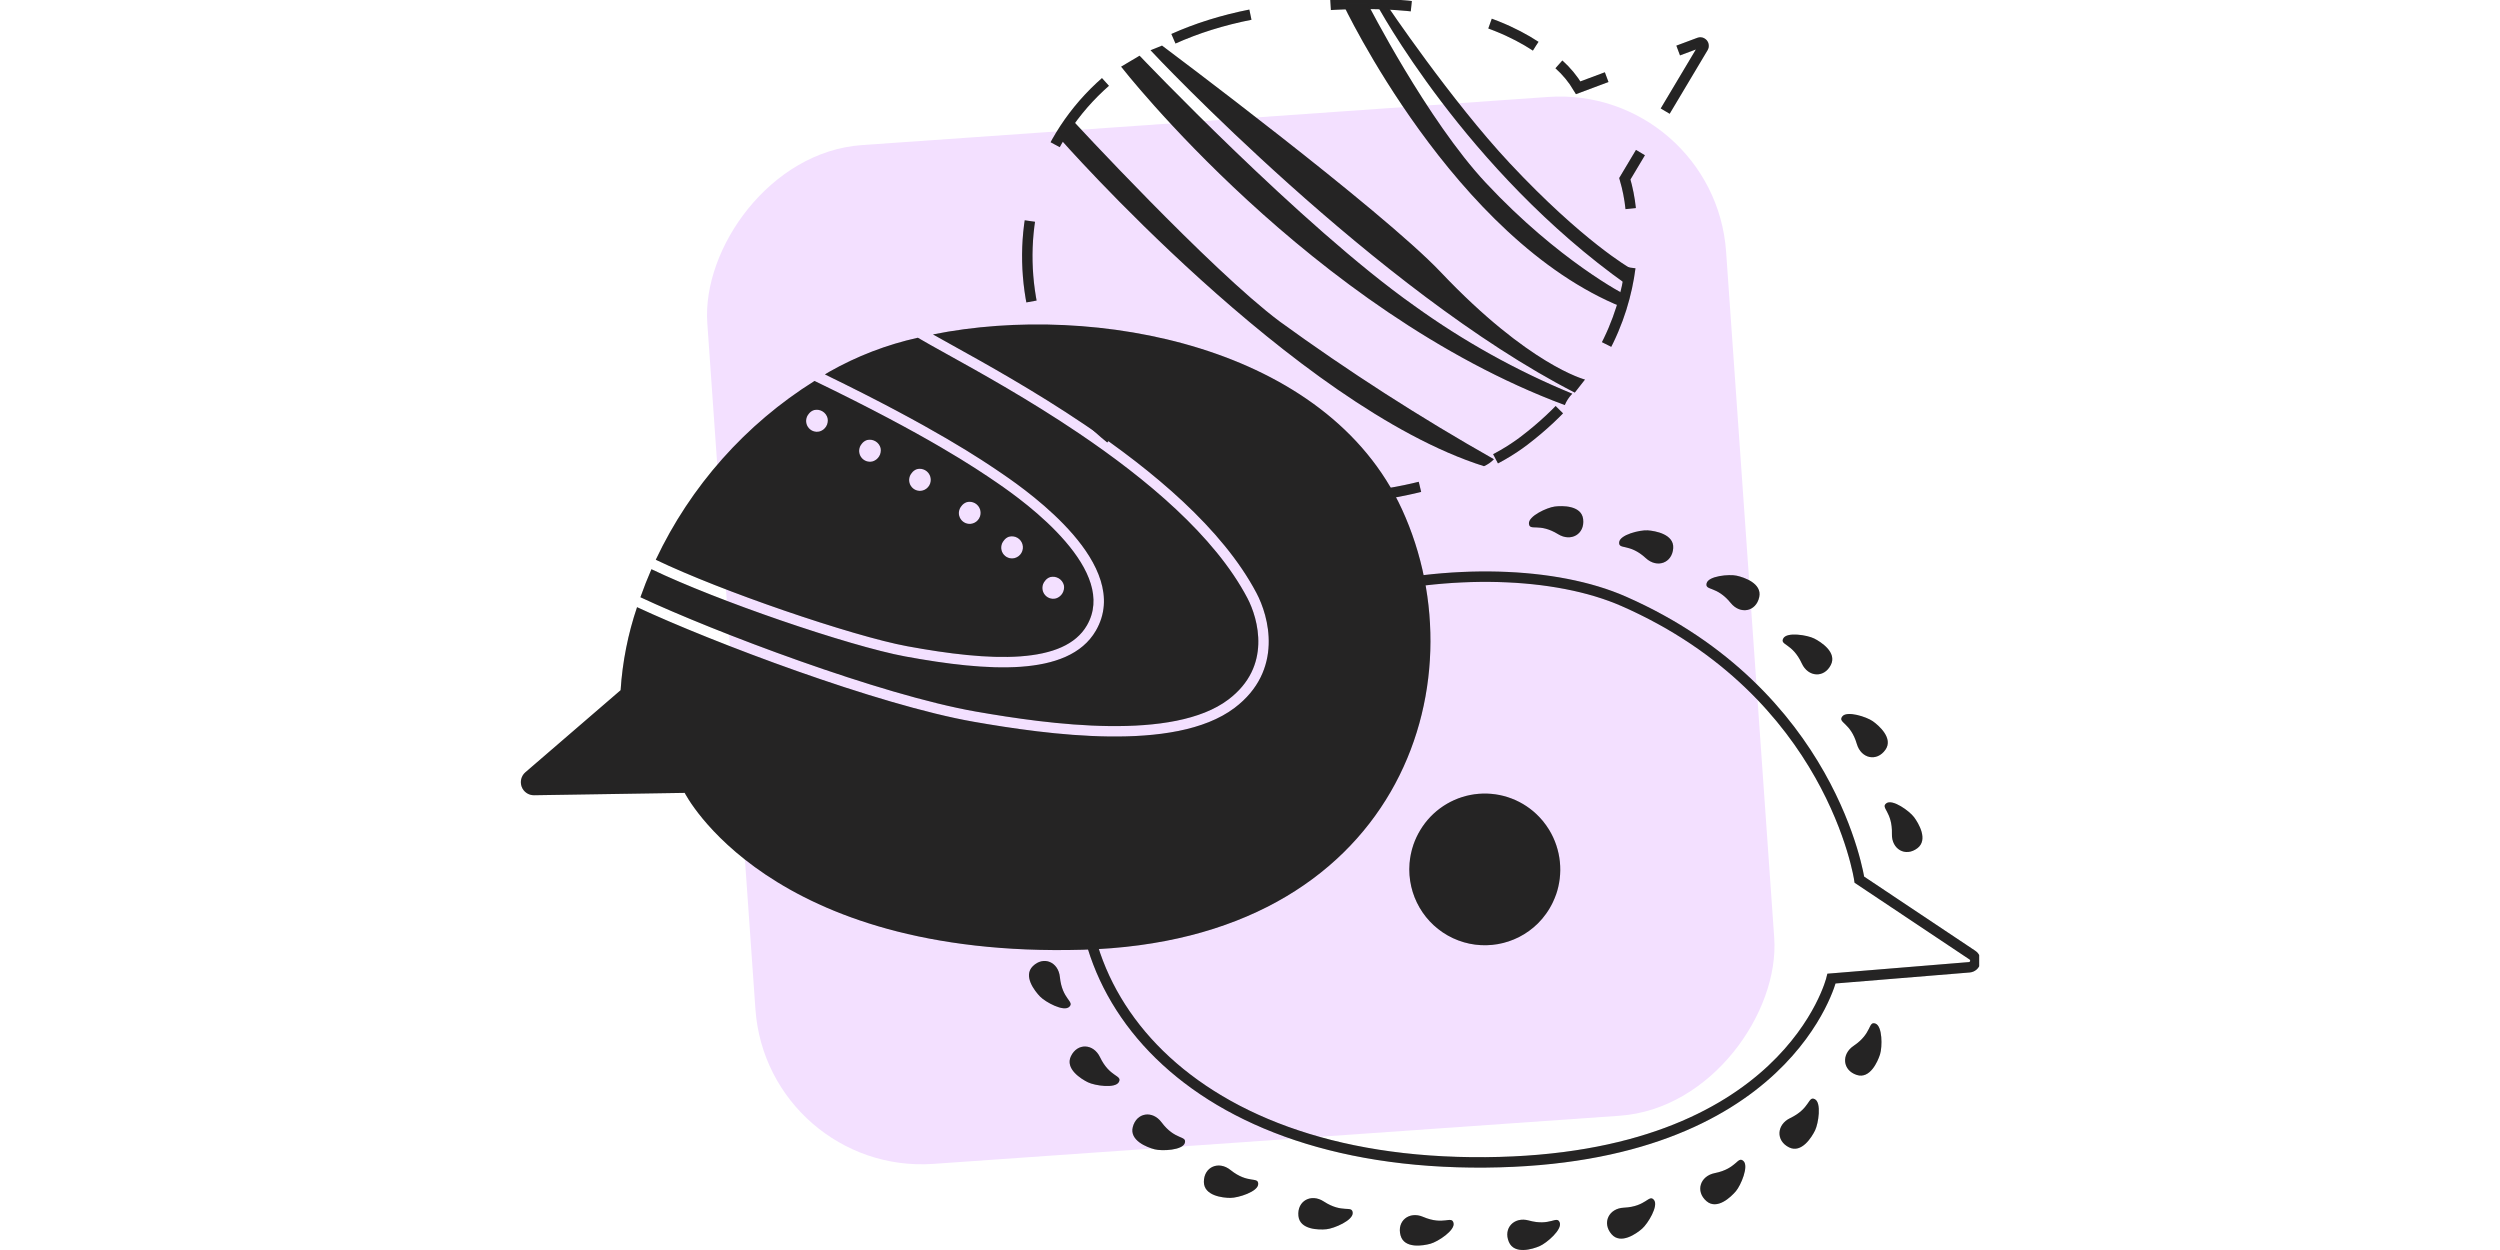 <svg width="240" height="120" viewBox="0 0 240 120" fill="none" xmlns="http://www.w3.org/2000/svg">
<rect width="98" height="98" rx="16" transform="matrix(0.998 -0.07 -0.07 -0.998 73.641 112.852)" fill="#F3E0FF"/>
<g clip-path="url(#clip0_16467_45567)">
<path d="M157.483 14.648L155.984 17.16C156.257 18.097 156.445 19.055 156.547 20.026" stroke="#2E2D2D" stroke-miterlimit="10"/>
<path d="M157.483 14.648L155.984 17.16C156.257 18.097 156.445 19.055 156.547 20.026" stroke="black" stroke-opacity="0.2" stroke-miterlimit="10"/>
<path d="M156.51 25.692C155.871 30.607 153.448 36.871 146.31 42.312C136.346 49.911 110.786 51.411 102.034 36.915C94.492 24.424 98.685 4.399 122.301 1.022C135.769 -0.904 143.374 1.776 147.423 4.434" stroke="#2E2D2D" stroke-miterlimit="10" stroke-dasharray="7.76 7.76"/>
<path d="M156.51 25.692C155.871 30.607 153.448 36.871 146.31 42.312C136.346 49.911 110.786 51.411 102.034 36.915C94.492 24.424 98.685 4.399 122.301 1.022C135.769 -0.904 143.374 1.776 147.423 4.434" stroke="black" stroke-opacity="0.2" stroke-miterlimit="10" stroke-dasharray="7.76 7.76"/>
<path d="M149.654 6.18C150.382 6.829 151.007 7.587 151.507 8.426L154.24 7.406" stroke="#2E2D2D" stroke-miterlimit="10"/>
<path d="M149.654 6.18C150.382 6.829 151.007 7.587 151.507 8.426L154.24 7.406" stroke="black" stroke-opacity="0.2" stroke-miterlimit="10"/>
<path d="M161.105 4.85L163.121 4.097C163.246 4.051 163.387 4.089 163.472 4.193C163.557 4.296 163.569 4.441 163.501 4.557L159.363 11.496" stroke="#2E2D2D" stroke-miterlimit="10" stroke-dasharray="10.04 10.04"/>
<path d="M161.105 4.85L163.121 4.097C163.246 4.051 163.387 4.089 163.472 4.193C163.557 4.296 163.569 4.441 163.501 4.557L159.363 11.496" stroke="black" stroke-opacity="0.2" stroke-miterlimit="10" stroke-dasharray="10.04 10.04"/>
<path d="M105.069 76.784C99.687 93.709 112.944 111.84 142.614 111.588C171.617 111.343 175.828 93.943 175.828 93.943L189.053 92.859C189.184 92.848 189.309 92.797 189.41 92.712C189.511 92.626 189.583 92.511 189.616 92.383C189.649 92.255 189.641 92.119 189.594 91.996C189.547 91.872 189.462 91.766 189.352 91.693L178.5 84.45C178.5 84.45 175.898 66.541 155.887 57.732C149.342 54.852 139.11 54.547 129.453 57.073" stroke="#2E2D2D" stroke-miterlimit="10"/>
<path d="M105.069 76.784C99.687 93.709 112.944 111.84 142.614 111.588C171.617 111.343 175.828 93.943 175.828 93.943L189.053 92.859C189.184 92.848 189.309 92.797 189.41 92.712C189.511 92.626 189.583 92.511 189.616 92.383C189.649 92.255 189.641 92.119 189.594 91.996C189.547 91.872 189.462 91.766 189.352 91.693L178.5 84.45C178.5 84.45 175.898 66.541 155.887 57.732C149.342 54.852 139.11 54.547 129.453 57.073" stroke="black" stroke-opacity="0.2" stroke-miterlimit="10"/>
<path d="M149.361 85.92L149.255 86.203L149.082 86.598C148.898 86.99 148.677 87.364 148.426 87.716C148.192 88.048 147.929 88.359 147.64 88.645C145.483 90.782 142.228 91.348 139.48 90.062C136.733 88.777 135.072 85.911 135.317 82.879C135.34 82.589 135.381 82.301 135.438 82.016C135.502 81.696 135.588 81.38 135.695 81.072C135.865 80.587 136.085 80.121 136.352 79.682C136.419 79.569 136.49 79.458 136.565 79.349C137.173 78.455 137.973 77.709 138.906 77.165C139.839 76.621 140.881 76.293 141.957 76.206C143.032 76.119 144.114 76.274 145.122 76.661C146.13 77.048 147.039 77.656 147.782 78.441C147.894 78.559 148.002 78.681 148.106 78.806C148.332 79.081 148.539 79.371 148.724 79.675C149.286 80.603 149.635 81.645 149.747 82.726C149.858 83.806 149.728 84.898 149.367 85.922L149.361 85.92ZM158.182 50.914C158.911 50.965 160.719 51.287 160.628 52.622C160.529 54.067 159.068 54.569 158.003 53.585C156.408 52.116 155.389 52.804 155.439 52.067C155.489 51.33 157.449 50.864 158.182 50.914ZM149.256 48.628C149.986 48.537 151.816 48.507 151.981 49.834C152.158 51.272 150.82 52.045 149.585 51.285C147.74 50.148 146.87 51.02 146.779 50.286C146.689 49.552 148.527 48.719 149.256 48.628ZM166.714 55.266C167.432 55.422 169.171 56.004 168.888 57.315C168.583 58.731 167.066 59.014 166.15 57.886C164.783 56.203 163.676 56.732 163.832 56.009C163.988 55.287 165.996 55.109 166.714 55.266ZM174.163 61.298C174.82 61.629 176.362 62.624 175.767 63.821C175.124 65.117 173.58 65.014 172.974 63.692C172.064 61.717 170.859 61.96 171.189 61.298C171.519 60.637 173.506 60.967 174.163 61.298ZM179.789 69.238C180.39 69.663 181.768 70.877 181.003 71.972C180.175 73.158 178.67 72.826 178.259 71.429C177.65 69.341 176.424 69.399 176.847 68.794C177.27 68.19 179.187 68.813 179.789 69.238ZM183.752 78.452C184.189 79.042 185.131 80.625 184.068 81.429C182.917 82.3 181.584 81.517 181.625 80.06C181.686 77.885 180.502 77.56 181.089 77.116C181.676 76.672 183.31 77.86 183.752 78.452ZM180.484 101.215C180.26 101.919 179.519 103.604 178.252 103.196C176.88 102.757 176.745 101.209 177.949 100.4C179.747 99.192 179.326 98.033 180.026 98.257C180.726 98.482 180.708 100.51 180.484 101.215ZM174.248 108.513C173.925 109.177 172.95 110.737 171.754 110.149C170.461 109.513 170.549 107.963 171.857 107.338C173.81 106.404 173.56 105.195 174.22 105.52C174.88 105.844 174.57 107.849 174.248 108.513ZM166.648 114.351C166.172 114.915 164.844 116.181 163.83 115.316C162.736 114.378 163.2 112.902 164.621 112.618C166.743 112.2 166.798 110.966 167.358 111.447C167.918 111.928 167.124 113.787 166.648 114.351ZM157.642 117.954C157.088 118.44 155.588 119.496 154.713 118.488C153.765 117.396 154.445 116 155.893 115.937C158.052 115.84 158.289 114.628 158.772 115.185C159.255 115.742 158.196 117.468 157.642 117.954ZM147.803 119.628C147.127 119.921 145.376 120.457 144.853 119.227C144.287 117.895 145.363 116.779 146.758 117.167C148.842 117.745 149.438 116.666 149.727 117.345C150.015 118.025 148.478 119.338 147.803 119.628ZM137.326 119.397C136.618 119.595 134.811 119.895 134.456 118.605C134.071 117.209 135.283 116.247 136.615 116.818C138.605 117.67 139.338 116.68 139.535 117.392C139.732 118.104 138.035 119.202 137.326 119.397ZM127.34 118.006C126.611 118.079 124.777 118.06 124.648 116.728C124.508 115.286 125.866 114.548 127.081 115.341C128.895 116.526 129.788 115.678 129.859 116.413C129.931 117.149 128.071 117.934 127.34 118.006ZM118.124 114.997C117.389 114.997 115.572 114.797 115.572 113.46C115.572 112.012 116.997 111.411 118.129 112.322C119.818 113.68 120.789 112.924 120.788 113.663C120.788 114.402 118.859 114.997 118.124 114.997ZM110.836 110.332C110.125 110.145 108.412 109.492 108.748 108.197C109.112 106.796 110.639 106.575 111.507 107.741C112.803 109.483 113.932 108.997 113.746 109.712C113.56 110.428 111.547 110.519 110.836 110.332ZM104.446 103.902C103.784 103.581 102.229 102.607 102.807 101.402C103.433 100.097 104.974 100.178 105.602 101.491C106.54 103.451 107.74 103.194 107.42 103.859C107.101 104.525 105.108 104.223 104.446 103.902ZM99.843 95.666C99.332 95.137 98.199 93.691 99.152 92.753C100.184 91.742 101.605 92.349 101.749 93.798C101.963 95.963 103.179 96.134 102.652 96.652C102.126 97.17 100.356 96.196 99.843 95.666ZM128.919 0.365C128.919 0.365 139.545 22.973 155.758 29.494L156.015 28.298C156.015 28.298 149.671 25.074 142.644 17.56C137.002 11.526 131.304 0.365 131.304 0.365H128.919ZM132.128 0.359C132.128 0.359 140.667 16.343 156.229 27.364L156.501 25.754C156.501 25.754 151.976 23.193 144.946 15.68C139.302 9.647 133.088 0.414 133.088 0.414L132.128 0.359ZM101.678 13.217C101.678 13.217 124.306 39.012 142.461 44.754C142.821 44.596 143.145 44.37 143.417 44.086C136.314 40.069 129.444 35.652 122.839 30.856C116.227 25.919 102.846 11.421 102.846 11.421L101.678 13.217ZM107.628 6.4C107.628 6.4 125.828 29.8 150.219 38.888C150.386 38.48 150.632 38.108 150.941 37.795C145.57 35.584 140.476 32.749 135.762 29.348C124.996 21.751 109.399 5.348 109.399 5.348L107.628 6.4ZM110.452 4.823C110.781 5.203 132.212 27.956 151.178 37.689L152.158 36.438C152.158 36.438 146.796 35.087 138.304 26.121C132.627 20.129 111.554 4.377 111.554 4.377L110.452 4.823Z" fill="#2E2D2D"/>
<path d="M149.361 85.92L149.255 86.203L149.082 86.598C148.898 86.99 148.677 87.364 148.426 87.716C148.192 88.048 147.929 88.359 147.64 88.645C145.483 90.782 142.228 91.348 139.48 90.062C136.733 88.777 135.072 85.911 135.317 82.879C135.34 82.589 135.381 82.301 135.438 82.016C135.502 81.696 135.588 81.38 135.695 81.072C135.865 80.587 136.085 80.121 136.352 79.682C136.419 79.569 136.49 79.458 136.565 79.349C137.173 78.455 137.973 77.709 138.906 77.165C139.839 76.621 140.881 76.293 141.957 76.206C143.032 76.119 144.114 76.274 145.122 76.661C146.13 77.048 147.039 77.656 147.782 78.441C147.894 78.559 148.002 78.681 148.106 78.806C148.332 79.081 148.539 79.371 148.724 79.675C149.286 80.603 149.635 81.645 149.747 82.726C149.858 83.806 149.728 84.898 149.367 85.922L149.361 85.92ZM158.182 50.914C158.911 50.965 160.719 51.287 160.628 52.622C160.529 54.067 159.068 54.569 158.003 53.585C156.408 52.116 155.389 52.804 155.439 52.067C155.489 51.33 157.449 50.864 158.182 50.914ZM149.256 48.628C149.986 48.537 151.816 48.507 151.981 49.834C152.158 51.272 150.82 52.045 149.585 51.285C147.74 50.148 146.87 51.02 146.779 50.286C146.689 49.552 148.527 48.719 149.256 48.628ZM166.714 55.266C167.432 55.422 169.171 56.004 168.888 57.315C168.583 58.731 167.066 59.014 166.15 57.886C164.783 56.203 163.676 56.732 163.832 56.009C163.988 55.287 165.996 55.109 166.714 55.266ZM174.163 61.298C174.82 61.629 176.362 62.624 175.767 63.821C175.124 65.117 173.58 65.014 172.974 63.692C172.064 61.717 170.859 61.96 171.189 61.298C171.519 60.637 173.506 60.967 174.163 61.298ZM179.789 69.238C180.39 69.663 181.768 70.877 181.003 71.972C180.175 73.158 178.67 72.826 178.259 71.429C177.65 69.341 176.424 69.399 176.847 68.794C177.27 68.19 179.187 68.813 179.789 69.238ZM183.752 78.452C184.189 79.042 185.131 80.625 184.068 81.429C182.917 82.3 181.584 81.517 181.625 80.06C181.686 77.885 180.502 77.56 181.089 77.116C181.676 76.672 183.31 77.86 183.752 78.452ZM180.484 101.215C180.26 101.919 179.519 103.604 178.252 103.196C176.88 102.757 176.745 101.209 177.949 100.4C179.747 99.192 179.326 98.033 180.026 98.257C180.726 98.482 180.708 100.51 180.484 101.215ZM174.248 108.513C173.925 109.177 172.95 110.737 171.754 110.149C170.461 109.513 170.549 107.963 171.857 107.338C173.81 106.404 173.56 105.195 174.22 105.52C174.88 105.844 174.57 107.849 174.248 108.513ZM166.648 114.351C166.172 114.915 164.844 116.181 163.83 115.316C162.736 114.378 163.2 112.902 164.621 112.618C166.743 112.2 166.798 110.966 167.358 111.447C167.918 111.928 167.124 113.787 166.648 114.351ZM157.642 117.954C157.088 118.44 155.588 119.496 154.713 118.488C153.765 117.396 154.445 116 155.893 115.937C158.052 115.84 158.289 114.628 158.772 115.185C159.255 115.742 158.196 117.468 157.642 117.954ZM147.803 119.628C147.127 119.921 145.376 120.457 144.853 119.227C144.287 117.895 145.363 116.779 146.758 117.167C148.842 117.745 149.438 116.666 149.727 117.345C150.015 118.025 148.478 119.338 147.803 119.628ZM137.326 119.397C136.618 119.595 134.811 119.895 134.456 118.605C134.071 117.209 135.283 116.247 136.615 116.818C138.605 117.67 139.338 116.68 139.535 117.392C139.732 118.104 138.035 119.202 137.326 119.397ZM127.34 118.006C126.611 118.079 124.777 118.06 124.648 116.728C124.508 115.286 125.866 114.548 127.081 115.341C128.895 116.526 129.788 115.678 129.859 116.413C129.931 117.149 128.071 117.934 127.34 118.006ZM118.124 114.997C117.389 114.997 115.572 114.797 115.572 113.46C115.572 112.012 116.997 111.411 118.129 112.322C119.818 113.68 120.789 112.924 120.788 113.663C120.788 114.402 118.859 114.997 118.124 114.997ZM110.836 110.332C110.125 110.145 108.412 109.492 108.748 108.197C109.112 106.796 110.639 106.575 111.507 107.741C112.803 109.483 113.932 108.997 113.746 109.712C113.56 110.428 111.547 110.519 110.836 110.332ZM104.446 103.902C103.784 103.581 102.229 102.607 102.807 101.402C103.433 100.097 104.974 100.178 105.602 101.491C106.54 103.451 107.74 103.194 107.42 103.859C107.101 104.525 105.108 104.223 104.446 103.902ZM99.843 95.666C99.332 95.137 98.199 93.691 99.152 92.753C100.184 91.742 101.605 92.349 101.749 93.798C101.963 95.963 103.179 96.134 102.652 96.652C102.126 97.17 100.356 96.196 99.843 95.666ZM128.919 0.365C128.919 0.365 139.545 22.973 155.758 29.494L156.015 28.298C156.015 28.298 149.671 25.074 142.644 17.56C137.002 11.526 131.304 0.365 131.304 0.365H128.919ZM132.128 0.359C132.128 0.359 140.667 16.343 156.229 27.364L156.501 25.754C156.501 25.754 151.976 23.193 144.946 15.68C139.302 9.647 133.088 0.414 133.088 0.414L132.128 0.359ZM101.678 13.217C101.678 13.217 124.306 39.012 142.461 44.754C142.821 44.596 143.145 44.37 143.417 44.086C136.314 40.069 129.444 35.652 122.839 30.856C116.227 25.919 102.846 11.421 102.846 11.421L101.678 13.217ZM107.628 6.4C107.628 6.4 125.828 29.8 150.219 38.888C150.386 38.48 150.632 38.108 150.941 37.795C145.57 35.584 140.476 32.749 135.762 29.348C124.996 21.751 109.399 5.348 109.399 5.348L107.628 6.4ZM110.452 4.823C110.781 5.203 132.212 27.956 151.178 37.689L152.158 36.438C152.158 36.438 146.796 35.087 138.304 26.121C132.627 20.129 111.554 4.377 111.554 4.377L110.452 4.823Z" fill="black" fill-opacity="0.2"/>
<path fill-rule="evenodd" clip-rule="evenodd" d="M78.196 36.572C71.581 40.709 66.29 46.666 62.955 53.736C66.123 55.256 70.731 57.046 75.222 58.591C79.951 60.219 84.508 61.562 87.087 62.037C91.06 62.769 94.854 63.233 97.938 63.012C101.039 62.789 103.273 61.886 104.341 60.039C105.825 57.473 104.531 54.604 102.278 51.985C100.057 49.402 97.085 47.285 95.738 46.362C93.667 44.943 89.042 41.813 78.196 36.572ZM62.539 54.645C62.154 55.529 61.801 56.426 61.48 57.335C68.527 60.637 84.562 66.721 93.694 68.312C97.195 68.923 101.935 69.646 106.479 69.702C111.051 69.758 115.299 69.135 117.913 67.163C120.028 65.567 120.731 63.634 120.795 61.856C120.859 60.054 120.263 58.393 119.748 57.415C116.596 51.427 110.041 45.964 103.554 41.587C98.785 38.37 94.116 35.78 90.923 34.008L90.922 34.008L90.922 34.008C89.775 33.371 88.817 32.84 88.114 32.423C85.126 33.085 82.252 34.191 79.588 35.704L79.194 35.945C89.686 41.045 94.229 44.116 96.304 45.538C97.659 46.466 100.725 48.645 103.036 51.333C105.316 53.983 107.047 57.358 105.206 60.54C103.882 62.829 101.208 63.779 98.01 64.009C94.794 64.24 90.896 63.756 86.906 63.02C84.249 62.531 79.632 61.167 74.897 59.537C70.4 57.989 65.758 56.189 62.539 54.645ZM89.566 32.105C90.086 32.399 90.689 32.734 91.36 33.106L91.36 33.106C94.553 34.878 99.303 37.513 104.113 40.758C110.62 45.148 117.357 50.727 120.633 56.949C121.203 58.031 121.866 59.866 121.794 61.891C121.721 63.94 120.894 66.167 118.515 67.961C115.615 70.149 111.066 70.758 106.466 70.702C101.839 70.645 97.033 69.909 93.522 69.297C84.309 67.692 68.292 61.617 61.157 58.288C60.285 60.864 59.754 63.544 59.579 66.26L50.435 74.14C50.038 74.484 49.897 75.041 50.083 75.533C50.269 76.026 50.742 76.349 51.267 76.343L65.733 76.116C65.733 76.116 73.711 92.023 103.942 91.174C134.173 90.333 142.31 65.711 134.589 48.896C127.405 33.232 105.135 28.982 89.566 32.105ZM78.692 41.418C78.253 41.535 77.788 41.353 77.546 40.967C77.304 40.581 77.34 40.082 77.634 39.735C77.759 39.563 77.935 39.435 78.137 39.37C78.414 39.298 78.708 39.339 78.954 39.484C79.201 39.63 79.378 39.868 79.45 40.145C79.505 40.414 79.458 40.694 79.317 40.93C79.177 41.165 78.954 41.34 78.692 41.418ZM83.781 44.294C83.342 44.411 82.878 44.229 82.636 43.843C82.394 43.456 82.429 42.958 82.724 42.611C82.849 42.439 83.025 42.311 83.227 42.245C83.502 42.174 83.795 42.214 84.041 42.358C84.287 42.502 84.466 42.738 84.539 43.013C84.593 43.283 84.546 43.563 84.405 43.8C84.265 44.036 84.043 44.212 83.781 44.294ZM88.578 47.089C88.365 47.146 88.139 47.134 87.934 47.053C87.728 46.972 87.554 46.828 87.436 46.641C87.318 46.454 87.263 46.234 87.278 46.013C87.293 45.792 87.378 45.582 87.521 45.413C87.643 45.239 87.816 45.109 88.017 45.04C88.151 45.003 88.291 44.993 88.429 45.01C88.567 45.028 88.7 45.072 88.821 45.141C88.942 45.21 89.048 45.302 89.133 45.412C89.219 45.523 89.281 45.648 89.318 45.783C89.355 45.917 89.365 46.058 89.348 46.196C89.331 46.335 89.287 46.468 89.218 46.59C89.149 46.711 89.057 46.818 88.948 46.903C88.838 46.989 88.712 47.052 88.578 47.089ZM93.362 50.257C93.148 50.317 92.921 50.306 92.714 50.226C92.507 50.147 92.331 50.002 92.212 49.815C92.092 49.627 92.036 49.406 92.052 49.184C92.067 48.962 92.153 48.751 92.297 48.582C92.422 48.408 92.598 48.277 92.8 48.209C92.934 48.172 93.074 48.161 93.212 48.179C93.35 48.196 93.483 48.24 93.604 48.309C93.725 48.378 93.831 48.471 93.917 48.581C94.002 48.691 94.065 48.817 94.102 48.951C94.139 49.086 94.149 49.226 94.132 49.365C94.114 49.503 94.07 49.637 94.001 49.758C93.933 49.879 93.841 49.986 93.731 50.072C93.621 50.157 93.496 50.22 93.362 50.257ZM97.423 53.572C97.21 53.631 96.983 53.619 96.777 53.539C96.57 53.459 96.395 53.315 96.276 53.127C96.033 52.742 96.069 52.242 96.366 51.896C96.486 51.721 96.66 51.59 96.862 51.523C96.996 51.486 97.136 51.476 97.274 51.493C97.412 51.511 97.545 51.555 97.666 51.624C97.787 51.693 97.893 51.785 97.978 51.895C98.063 52.005 98.126 52.131 98.163 52.266C98.2 52.4 98.21 52.541 98.193 52.679C98.176 52.818 98.131 52.952 98.063 53.073C97.994 53.194 97.902 53.3 97.792 53.386C97.683 53.472 97.557 53.535 97.423 53.572ZM101.375 57.45C100.936 57.567 100.472 57.385 100.23 56.999C99.988 56.612 100.023 56.114 100.318 55.767C100.44 55.595 100.614 55.467 100.814 55.401C101.09 55.33 101.384 55.37 101.631 55.514C101.878 55.658 102.058 55.893 102.133 56.169C102.186 56.439 102.137 56.719 101.997 56.955C101.858 57.191 101.636 57.367 101.375 57.45Z" fill="#2E2D2D"/>
<path fill-rule="evenodd" clip-rule="evenodd" d="M78.196 36.572C71.581 40.709 66.29 46.666 62.955 53.736C66.123 55.256 70.731 57.046 75.222 58.591C79.951 60.219 84.508 61.562 87.087 62.037C91.06 62.769 94.854 63.233 97.938 63.012C101.039 62.789 103.273 61.886 104.341 60.039C105.825 57.473 104.531 54.604 102.278 51.985C100.057 49.402 97.085 47.285 95.738 46.362C93.667 44.943 89.042 41.813 78.196 36.572ZM62.539 54.645C62.154 55.529 61.801 56.426 61.48 57.335C68.527 60.637 84.562 66.721 93.694 68.312C97.195 68.923 101.935 69.646 106.479 69.702C111.051 69.758 115.299 69.135 117.913 67.163C120.028 65.567 120.731 63.634 120.795 61.856C120.859 60.054 120.263 58.393 119.748 57.415C116.596 51.427 110.041 45.964 103.554 41.587C98.785 38.37 94.116 35.78 90.923 34.008L90.922 34.008L90.922 34.008C89.775 33.371 88.817 32.84 88.114 32.423C85.126 33.085 82.252 34.191 79.588 35.704L79.194 35.945C89.686 41.045 94.229 44.116 96.304 45.538C97.659 46.466 100.725 48.645 103.036 51.333C105.316 53.983 107.047 57.358 105.206 60.54C103.882 62.829 101.208 63.779 98.01 64.009C94.794 64.24 90.896 63.756 86.906 63.02C84.249 62.531 79.632 61.167 74.897 59.537C70.4 57.989 65.758 56.189 62.539 54.645ZM89.566 32.105C90.086 32.399 90.689 32.734 91.36 33.106L91.36 33.106C94.553 34.878 99.303 37.513 104.113 40.758C110.62 45.148 117.357 50.727 120.633 56.949C121.203 58.031 121.866 59.866 121.794 61.891C121.721 63.94 120.894 66.167 118.515 67.961C115.615 70.149 111.066 70.758 106.466 70.702C101.839 70.645 97.033 69.909 93.522 69.297C84.309 67.692 68.292 61.617 61.157 58.288C60.285 60.864 59.754 63.544 59.579 66.26L50.435 74.14C50.038 74.484 49.897 75.041 50.083 75.533C50.269 76.026 50.742 76.349 51.267 76.343L65.733 76.116C65.733 76.116 73.711 92.023 103.942 91.174C134.173 90.333 142.31 65.711 134.589 48.896C127.405 33.232 105.135 28.982 89.566 32.105ZM78.692 41.418C78.253 41.535 77.788 41.353 77.546 40.967C77.304 40.581 77.34 40.082 77.634 39.735C77.759 39.563 77.935 39.435 78.137 39.37C78.414 39.298 78.708 39.339 78.954 39.484C79.201 39.63 79.378 39.868 79.45 40.145C79.505 40.414 79.458 40.694 79.317 40.93C79.177 41.165 78.954 41.34 78.692 41.418ZM83.781 44.294C83.342 44.411 82.878 44.229 82.636 43.843C82.394 43.456 82.429 42.958 82.724 42.611C82.849 42.439 83.025 42.311 83.227 42.245C83.502 42.174 83.795 42.214 84.041 42.358C84.287 42.502 84.466 42.738 84.539 43.013C84.593 43.283 84.546 43.563 84.405 43.8C84.265 44.036 84.043 44.212 83.781 44.294ZM88.578 47.089C88.365 47.146 88.139 47.134 87.934 47.053C87.728 46.972 87.554 46.828 87.436 46.641C87.318 46.454 87.263 46.234 87.278 46.013C87.293 45.792 87.378 45.582 87.521 45.413C87.643 45.239 87.816 45.109 88.017 45.04C88.151 45.003 88.291 44.993 88.429 45.01C88.567 45.028 88.7 45.072 88.821 45.141C88.942 45.21 89.048 45.302 89.133 45.412C89.219 45.523 89.281 45.648 89.318 45.783C89.355 45.917 89.365 46.058 89.348 46.196C89.331 46.335 89.287 46.468 89.218 46.59C89.149 46.711 89.057 46.818 88.948 46.903C88.838 46.989 88.712 47.052 88.578 47.089ZM93.362 50.257C93.148 50.317 92.921 50.306 92.714 50.226C92.507 50.147 92.331 50.002 92.212 49.815C92.092 49.627 92.036 49.406 92.052 49.184C92.067 48.962 92.153 48.751 92.297 48.582C92.422 48.408 92.598 48.277 92.8 48.209C92.934 48.172 93.074 48.161 93.212 48.179C93.35 48.196 93.483 48.24 93.604 48.309C93.725 48.378 93.831 48.471 93.917 48.581C94.002 48.691 94.065 48.817 94.102 48.951C94.139 49.086 94.149 49.226 94.132 49.365C94.114 49.503 94.07 49.637 94.001 49.758C93.933 49.879 93.841 49.986 93.731 50.072C93.621 50.157 93.496 50.22 93.362 50.257ZM97.423 53.572C97.21 53.631 96.983 53.619 96.777 53.539C96.57 53.459 96.395 53.315 96.276 53.127C96.033 52.742 96.069 52.242 96.366 51.896C96.486 51.721 96.66 51.59 96.862 51.523C96.996 51.486 97.136 51.476 97.274 51.493C97.412 51.511 97.545 51.555 97.666 51.624C97.787 51.693 97.893 51.785 97.978 51.895C98.063 52.005 98.126 52.131 98.163 52.266C98.2 52.4 98.21 52.541 98.193 52.679C98.176 52.818 98.131 52.952 98.063 53.073C97.994 53.194 97.902 53.3 97.792 53.386C97.683 53.472 97.557 53.535 97.423 53.572ZM101.375 57.45C100.936 57.567 100.472 57.385 100.23 56.999C99.988 56.612 100.023 56.114 100.318 55.767C100.44 55.595 100.614 55.467 100.814 55.401C101.09 55.33 101.384 55.37 101.631 55.514C101.878 55.658 102.058 55.893 102.133 56.169C102.186 56.439 102.137 56.719 101.997 56.955C101.858 57.191 101.636 57.367 101.375 57.45Z" fill="black" fill-opacity="0.2"/>
</g>
<defs>
<clipPath id="clip0_16467_45567">
<rect width="140" height="120" fill="white" transform="translate(50)"/>
</clipPath>
</defs>
</svg>
